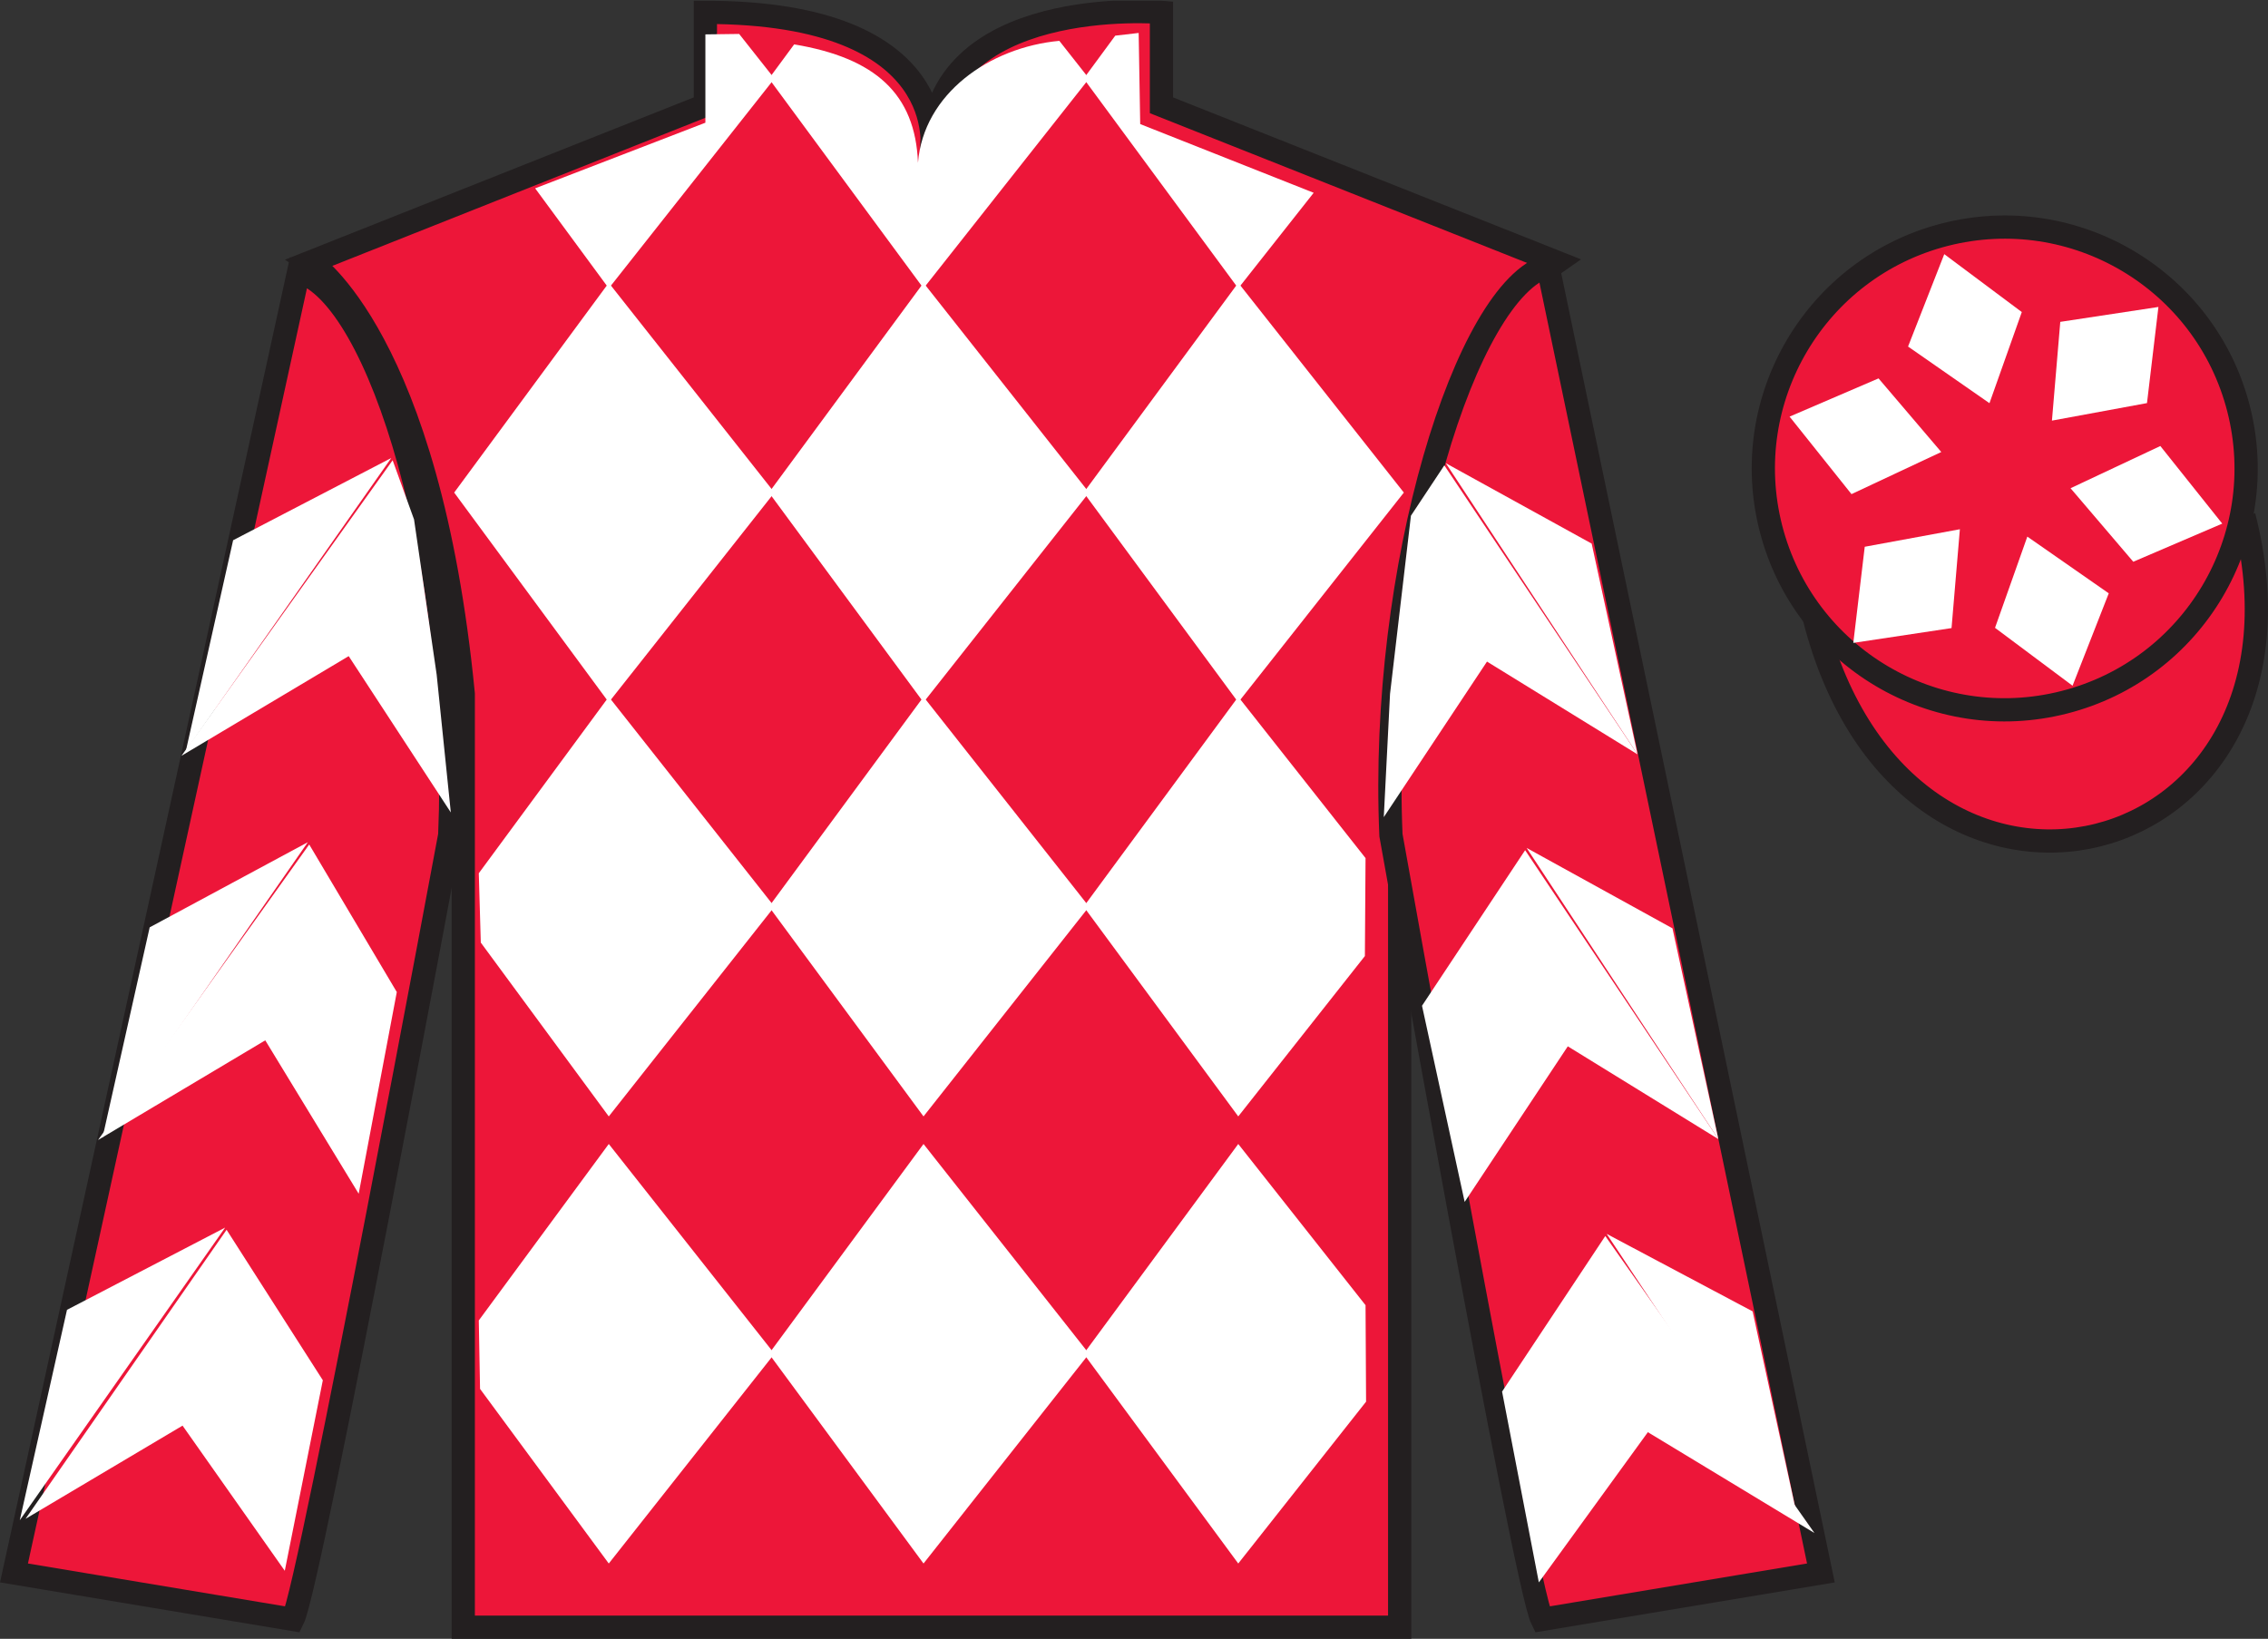 <?xml version="1.0" encoding="UTF-8"?>
<svg xmlns="http://www.w3.org/2000/svg" xmlns:xlink="http://www.w3.org/1999/xlink" width="97.59pt" height="70.53pt" viewBox="0 0 97.59 70.53" version="1.1">
<rect x="0" y="0" width="97.59" height="70.53" fill="#333333" stroke="none"/>
<defs>
<clipPath id="clip1">
  <path d="M 0 70.531 L 97.59 70.531 L 97.59 0.031 L 0 0.031 L 0 70.531 Z M 0 70.531 "/>
</clipPath>
</defs>
<g id="surface0">
<g clip-path="url(#clip1)" clip-rule="nonzero">
<path style=" stroke:none;fill-rule:nonzero;fill:rgb(92.863%,8.783%,22.277%);fill-opacity:1;" d="M 13.352 11.281 C 13.352 11.281 18.434 14.531 19.934 29.863 C 19.934 29.863 19.934 44.863 19.934 70.031 L 60.227 70.031 L 60.227 29.695 C 60.227 29.695 62.02 14.695 66.977 11.281 L 49.977 4.531 L 49.977 0.531 C 49.977 0.531 40.086 -0.305 40.086 6.531 C 40.086 6.531 41.102 0.531 30.352 0.531 L 30.352 4.531 L 13.352 11.281 "/>
<path style="fill:none;stroke-width:10;stroke-linecap:butt;stroke-linejoin:miter;stroke:rgb(13.73%,12.16%,12.549%);stroke-opacity:1;stroke-miterlimit:4;" d="M 133.516 592.487 C 133.516 592.487 184.336 559.987 199.336 406.667 C 199.336 406.667 199.336 256.667 199.336 4.987 L 602.266 4.987 L 602.266 408.347 C 602.266 408.347 620.195 558.347 669.766 592.487 L 499.766 659.987 L 499.766 699.987 C 499.766 699.987 400.859 708.347 400.859 639.987 C 400.859 639.987 411.016 699.987 303.516 699.987 L 303.516 659.987 L 133.516 592.487 Z M 133.516 592.487 " transform="matrix(0.1,0,0,-0.1,0,70.53)"/>
<path style="fill-rule:nonzero;fill:rgb(92.863%,8.783%,22.277%);fill-opacity:1;stroke-width:10;stroke-linecap:butt;stroke-linejoin:miter;stroke:rgb(13.73%,12.16%,12.549%);stroke-opacity:1;stroke-miterlimit:4;" d="M 780.703 439.245 C 820.391 283.62 1004.336 331.198 965.547 483.191 " transform="matrix(0.1,0,0,-0.1,0,70.53)"/>
<path style=" stroke:none;fill-rule:nonzero;fill:rgb(100%,100%,100%);fill-opacity:1;" d="M 45.582 1.758 L 46.863 3.383 L 39.738 12.41 L 33.086 3.383 L 34.172 1.91 C 37.66 2.492 39.383 4.035 39.5 7.004 C 39.738 4.035 42.578 2.035 45.582 1.758 "/>
<path style=" stroke:none;fill-rule:nonzero;fill:rgb(100%,100%,100%);fill-opacity:1;" d="M 26.195 12.172 L 19.543 21.199 L 26.195 30.227 L 33.324 21.199 L 26.195 12.172 "/>
<path style=" stroke:none;fill-rule:nonzero;fill:rgb(100%,100%,100%);fill-opacity:1;" d="M 39.738 12.172 L 33.086 21.199 L 39.738 30.227 L 46.863 21.199 L 39.738 12.172 "/>
<path style=" stroke:none;fill-rule:nonzero;fill:rgb(100%,100%,100%);fill-opacity:1;" d="M 53.281 12.172 L 46.629 21.199 L 53.281 30.227 L 60.406 21.199 L 53.281 12.172 "/>
<path style=" stroke:none;fill-rule:nonzero;fill:rgb(100%,100%,100%);fill-opacity:1;" d="M 26.195 29.988 L 20.602 37.582 L 20.688 40.566 L 26.195 48.047 L 33.324 39.02 L 26.195 29.988 "/>
<path style=" stroke:none;fill-rule:nonzero;fill:rgb(100%,100%,100%);fill-opacity:1;" d="M 39.738 29.988 L 33.086 39.02 L 39.738 48.047 L 46.863 39.02 L 39.738 29.988 "/>
<path style=" stroke:none;fill-rule:nonzero;fill:rgb(100%,100%,100%);fill-opacity:1;" d="M 58.758 36.93 L 53.281 29.988 L 46.629 39.02 L 53.281 48.047 L 58.73 41.145 L 58.758 36.93 "/>
<path style=" stroke:none;fill-rule:nonzero;fill:rgb(100%,100%,100%);fill-opacity:1;" d="M 26.195 49.234 L 20.602 56.828 L 20.656 59.773 L 26.195 67.289 L 33.324 58.262 L 26.195 49.234 "/>
<path style=" stroke:none;fill-rule:nonzero;fill:rgb(100%,100%,100%);fill-opacity:1;" d="M 39.738 49.234 L 33.086 58.262 L 39.738 67.289 L 46.863 58.262 L 39.738 49.234 "/>
<path style=" stroke:none;fill-rule:nonzero;fill:rgb(100%,100%,100%);fill-opacity:1;" d="M 58.758 56.172 L 53.281 49.234 L 46.629 58.262 L 53.281 67.289 L 58.781 60.324 L 58.758 56.172 "/>
<path style=" stroke:none;fill-rule:nonzero;fill:rgb(100%,100%,100%);fill-opacity:1;" d="M 31.805 1.461 L 30.352 1.48 L 30.352 5.281 L 23.027 8.105 L 26.195 12.41 L 33.324 3.383 L 31.805 1.461 "/>
<path style=" stroke:none;fill-rule:nonzero;fill:rgb(100%,100%,100%);fill-opacity:1;" d="M 49.062 5.34 L 48.996 1.418 L 47.988 1.535 L 46.629 3.383 L 53.281 12.41 L 56.527 8.297 L 49.062 5.34 "/>
<path style=" stroke:none;fill-rule:nonzero;fill:rgb(92.863%,8.783%,22.277%);fill-opacity:1;" d="M 12.602 69.695 C 13.352 68.195 19.352 35.945 19.352 35.945 C 19.852 24.445 16.352 12.695 12.852 11.695 L 0.602 67.695 L 12.602 69.695 "/>
<path style="fill:none;stroke-width:10;stroke-linecap:butt;stroke-linejoin:miter;stroke:rgb(13.73%,12.16%,12.549%);stroke-opacity:1;stroke-miterlimit:4;" d="M 126.016 8.347 C 133.516 23.347 193.516 345.847 193.516 345.847 C 198.516 460.847 163.516 578.347 128.516 588.347 L 6.016 28.347 L 126.016 8.347 Z M 126.016 8.347 " transform="matrix(0.1,0,0,-0.1,0,70.53)"/>
<path style=" stroke:none;fill-rule:nonzero;fill:rgb(92.863%,8.783%,22.277%);fill-opacity:1;" d="M 78.352 67.695 L 66.602 11.445 C 63.102 12.445 59.352 24.445 59.852 35.945 C 59.852 35.945 65.602 68.195 66.352 69.695 L 78.352 67.695 "/>
<path style="fill:none;stroke-width:10;stroke-linecap:butt;stroke-linejoin:miter;stroke:rgb(13.73%,12.16%,12.549%);stroke-opacity:1;stroke-miterlimit:4;" d="M 783.516 28.347 L 666.016 590.847 C 631.016 580.847 593.516 460.847 598.516 345.847 C 598.516 345.847 656.016 23.347 663.516 8.347 L 783.516 28.347 Z M 783.516 28.347 " transform="matrix(0.1,0,0,-0.1,0,70.53)"/>
<path style=" stroke:none;fill-rule:nonzero;fill:rgb(92.863%,8.783%,22.277%);fill-opacity:1;" d="M 88.828 30.223 C 94.387 28.805 97.742 23.152 96.324 17.594 C 94.906 12.035 89.25 8.68 83.691 10.098 C 78.137 11.516 74.781 17.172 76.199 22.73 C 77.617 28.285 83.27 31.645 88.828 30.223 "/>
<path style="fill:none;stroke-width:10;stroke-linecap:butt;stroke-linejoin:miter;stroke:rgb(13.73%,12.16%,12.549%);stroke-opacity:1;stroke-miterlimit:4;" d="M 888.281 403.073 C 943.867 417.253 977.422 473.777 963.242 529.362 C 949.062 584.948 892.5 618.503 836.914 604.323 C 781.367 590.144 747.812 533.581 761.992 477.995 C 776.172 422.448 832.695 388.855 888.281 403.073 Z M 888.281 403.073 " transform="matrix(0.1,0,0,-0.1,0,70.53)"/>
<path style=" stroke:none;fill-rule:nonzero;fill:rgb(100%,100%,100%);fill-opacity:1;" d="M 7.809 32.527 L 15.004 28.238 L 19.398 34.965 L 18.789 29.031 L 17.816 22.355 L 16.895 19.809 "/>
<path style=" stroke:none;fill-rule:nonzero;fill:rgb(100%,100%,100%);fill-opacity:1;" d="M 16.836 19.711 L 10.031 23.25 L 8 32.305 "/>
<path style=" stroke:none;fill-rule:nonzero;fill:rgb(100%,100%,100%);fill-opacity:1;" d="M 0.66 65.645 L 7.855 61.355 "/>
<path style=" stroke:none;fill-rule:nonzero;fill:rgb(100%,100%,100%);fill-opacity:1;" d="M 14.141 59.652 L 9.75 52.926 "/>
<path style=" stroke:none;fill-rule:nonzero;fill:rgb(100%,100%,100%);fill-opacity:1;" d="M 9.688 52.832 L 2.883 56.371 "/>
<path style=" stroke:none;fill-rule:nonzero;fill:rgb(100%,100%,100%);fill-opacity:1;" d="M 1.098 65.367 L 7.855 61.355 L 12.254 67.602 L 13.891 59.402 L 9.75 52.926 "/>
<path style=" stroke:none;fill-rule:nonzero;fill:rgb(100%,100%,100%);fill-opacity:1;" d="M 9.688 52.832 L 2.883 56.371 L 0.852 65.426 "/>
<path style=" stroke:none;fill-rule:nonzero;fill:rgb(100%,100%,100%);fill-opacity:1;" d="M 4.219 49.062 L 11.414 44.773 L 15.434 51.375 L 17.074 42.695 L 13.305 36.344 "/>
<path style=" stroke:none;fill-rule:nonzero;fill:rgb(100%,100%,100%);fill-opacity:1;" d="M 13.246 36.246 L 6.441 39.91 L 4.41 48.965 "/>
<path style=" stroke:none;fill-rule:nonzero;fill:rgb(100%,100%,100%);fill-opacity:1;" d="M 70.461 32.465 L 63.984 28.473 L 59.543 35.168 L 59.812 29.863 L 60.711 22.195 L 62.148 20.027 "/>
<path style=" stroke:none;fill-rule:nonzero;fill:rgb(100%,100%,100%);fill-opacity:1;" d="M 62.211 19.934 L 68.488 23.395 L 70.461 32.465 "/>
<path style=" stroke:none;fill-rule:nonzero;fill:rgb(100%,100%,100%);fill-opacity:1;" d="M 78.074 65.977 L 70.906 61.637 "/>
<path style=" stroke:none;fill-rule:nonzero;fill:rgb(100%,100%,100%);fill-opacity:1;" d="M 64.633 59.891 L 69.074 53.195 "/>
<path style=" stroke:none;fill-rule:nonzero;fill:rgb(100%,100%,100%);fill-opacity:1;" d="M 78.074 65.977 L 70.906 61.637 L 66.215 68.102 L 64.633 59.891 L 69.074 53.195 "/>
<path style=" stroke:none;fill-rule:nonzero;fill:rgb(100%,100%,100%);fill-opacity:1;" d="M 69.133 53.102 L 75.414 56.438 L 77.383 65.504 "/>
<path style=" stroke:none;fill-rule:nonzero;fill:rgb(100%,100%,100%);fill-opacity:1;" d="M 73.938 49.023 L 67.461 45.031 L 63.023 51.727 L 61.188 43.285 L 65.625 36.59 "/>
<path style=" stroke:none;fill-rule:nonzero;fill:rgb(100%,100%,100%);fill-opacity:1;" d="M 65.688 36.492 L 71.965 39.953 L 73.938 49.023 "/>
<path style=" stroke:none;fill-rule:nonzero;fill:rgb(100%,100%,100%);fill-opacity:1;" d="M 87.234 23.094 L 85.844 27.02 L 89.18 29.512 L 90.738 25.535 L 87.234 23.094 "/>
<path style=" stroke:none;fill-rule:nonzero;fill:rgb(100%,100%,100%);fill-opacity:1;" d="M 89.094 21.012 L 91.793 24.176 L 95.621 22.535 L 92.957 19.195 L 89.094 21.012 "/>
<path style=" stroke:none;fill-rule:nonzero;fill:rgb(100%,100%,100%);fill-opacity:1;" d="M 88.293 18.102 L 92.383 17.348 L 92.875 13.211 L 88.652 13.852 L 88.293 18.102 "/>
<path style=" stroke:none;fill-rule:nonzero;fill:rgb(100%,100%,100%);fill-opacity:1;" d="M 85.605 17.352 L 86.996 13.43 L 83.66 10.938 L 82.102 14.914 L 85.605 17.352 "/>
<path style=" stroke:none;fill-rule:nonzero;fill:rgb(100%,100%,100%);fill-opacity:1;" d="M 83.531 19.453 L 80.832 16.285 L 77.004 17.93 L 79.668 21.266 L 83.531 19.453 "/>
<path style=" stroke:none;fill-rule:nonzero;fill:rgb(100%,100%,100%);fill-opacity:1;" d="M 84.332 22.777 L 80.238 23.531 L 79.746 27.668 L 83.973 27.031 L 84.332 22.777 "/>
</g>
</g>
</svg>
